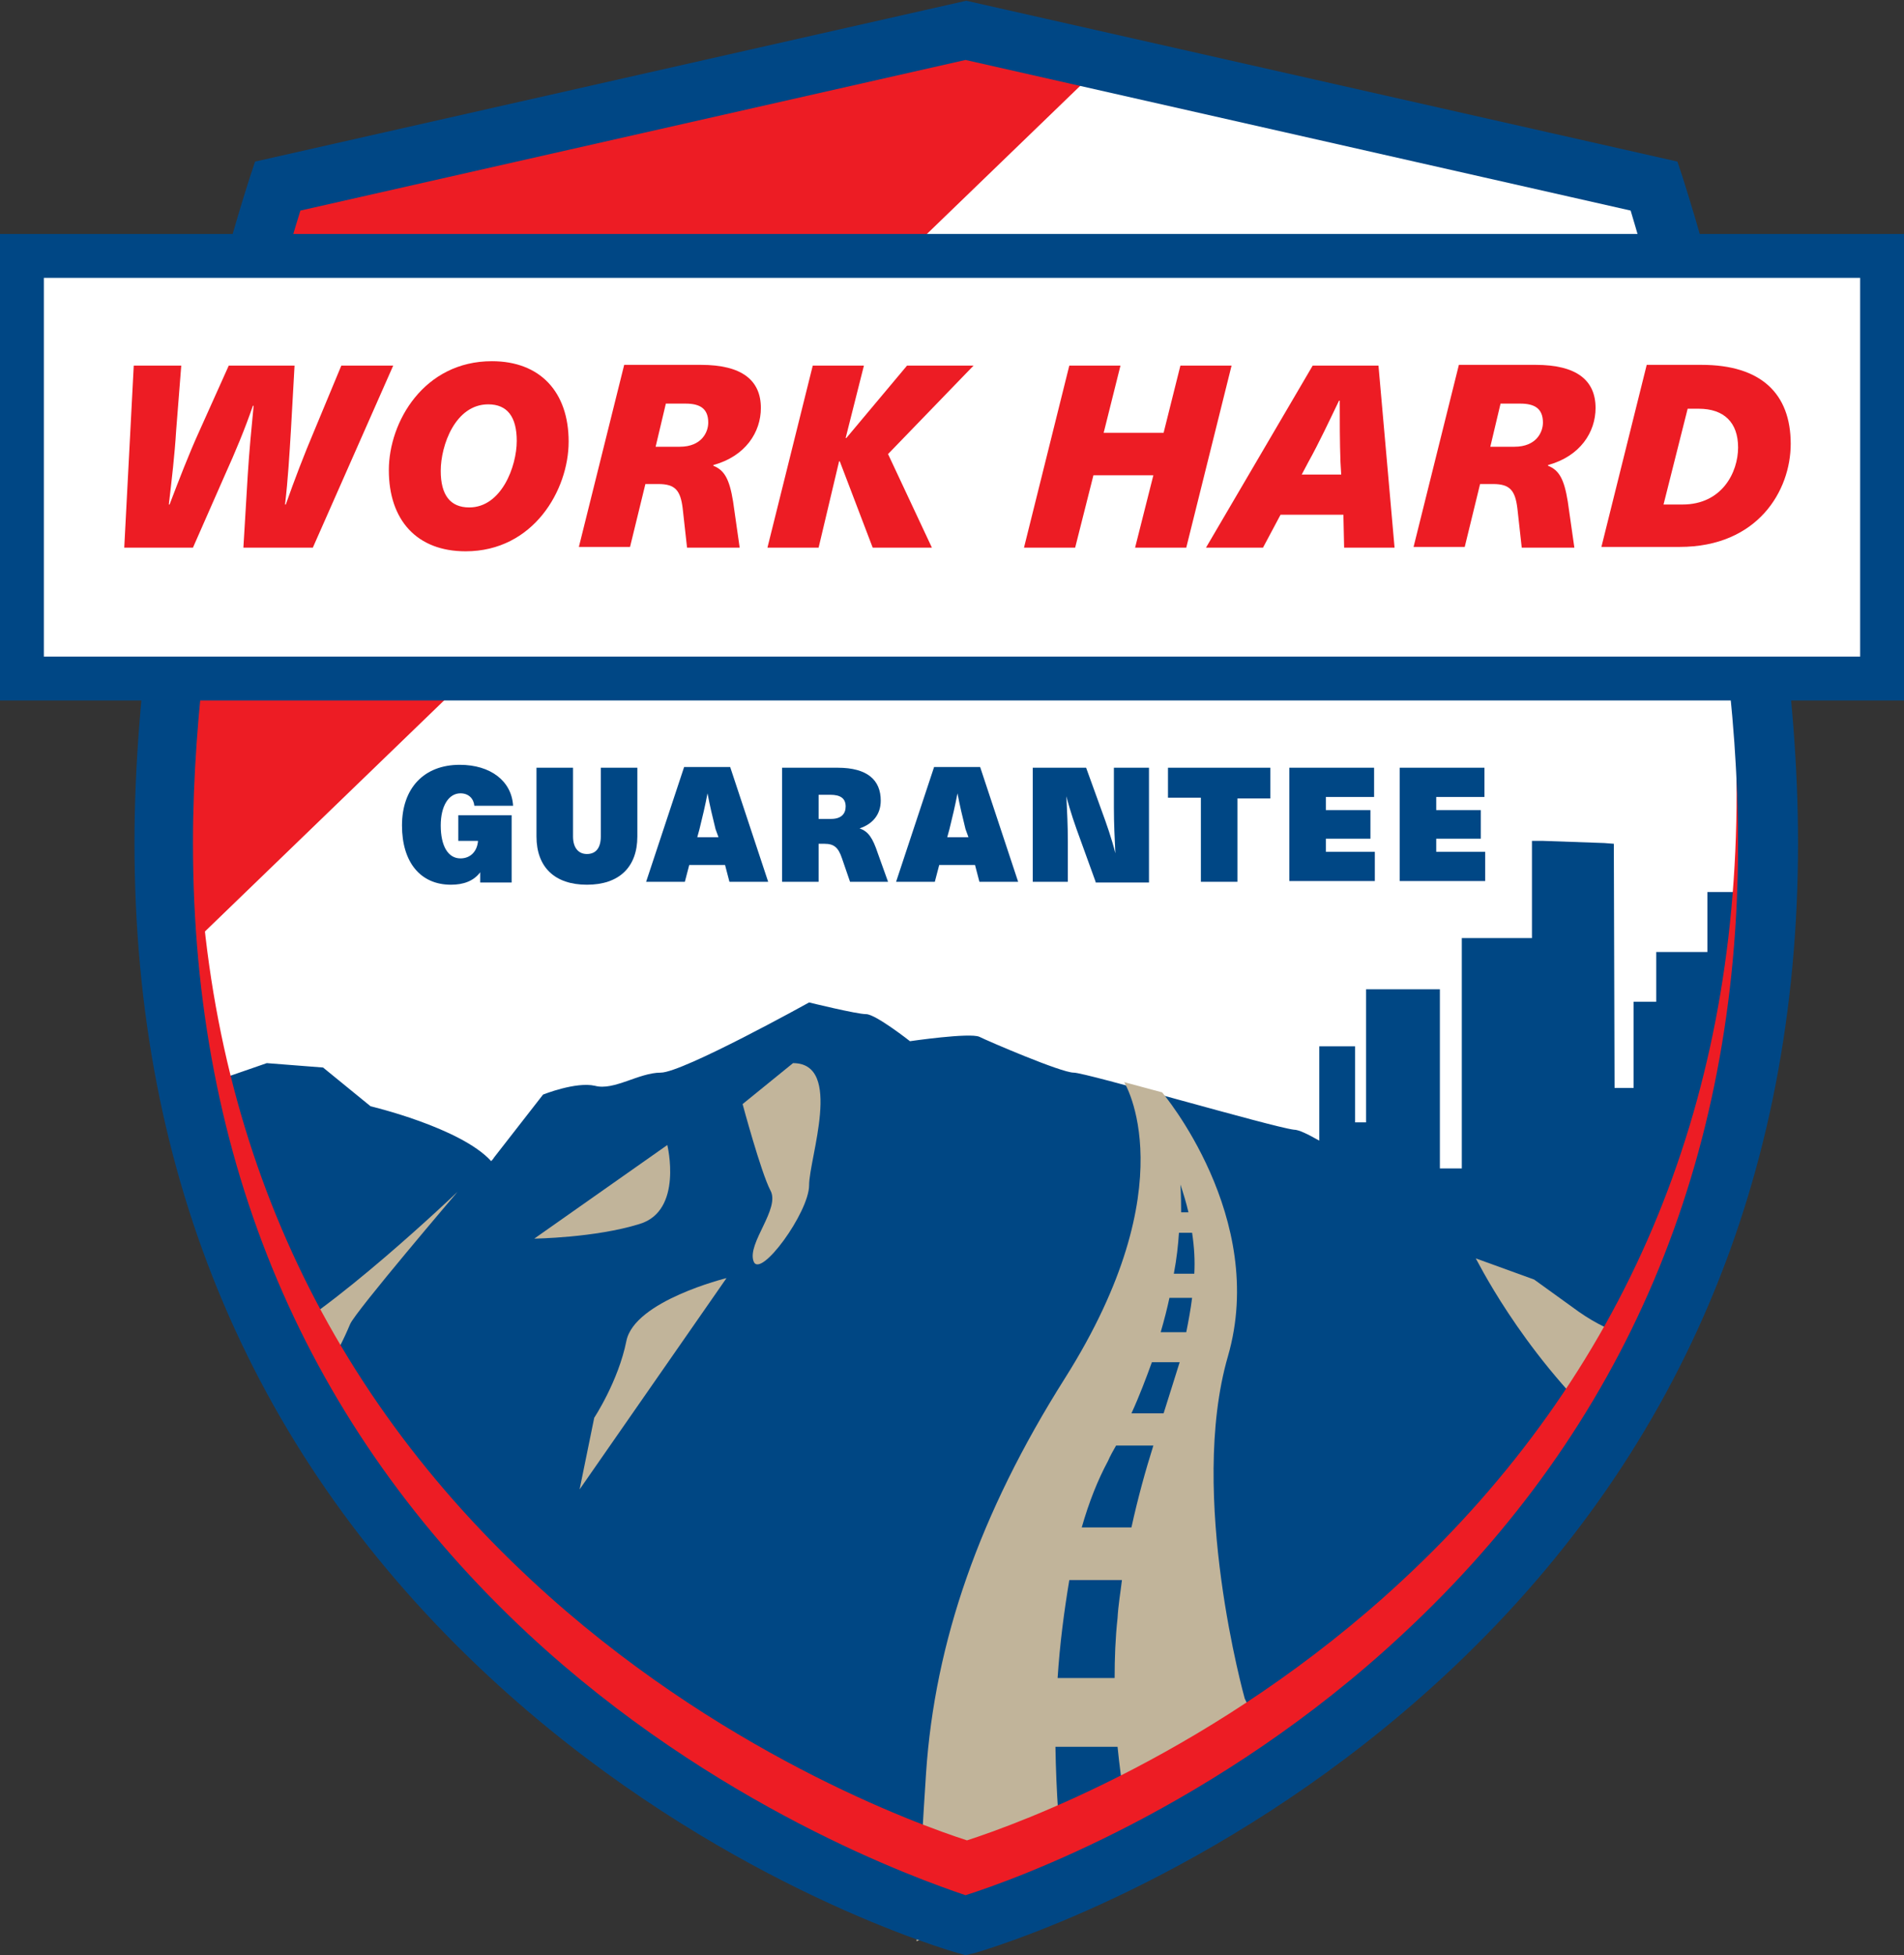 <?xml version="1.0" encoding="utf-8"?>
<!-- Generator: Adobe Illustrator 22.0.1, SVG Export Plug-In . SVG Version: 6.00 Build 0)  -->
<svg version="1.1" id="Layer_1" xmlns="http://www.w3.org/2000/svg" xmlns:xlink="http://www.w3.org/1999/xlink" x="0px" y="0px"
	 viewBox="0 0 260.5 267.4" style="enable-background:new 0 0 260.5 267.4;" xml:space="preserve">
<rect x="0" y="0" width="260.5" height="267.4" fill="#333333" stroke="none"/>
<style type="text/css">
	.st0{fill:#ED1C24;}
	.st1{fill:#FFFFFF;}
	.st2{fill:#004785;}
	.st3{fill:#004784;}
	.st4{fill:#C2B59B;}
	.st5{fill:#C1B49A;}
</style>
<g>
	<path class="st0" d="M226.3,25.4L132.1,4.1L37.9,25.4c0,0-15.6,47.2-15.6,89.9c0,105,89.3,141.9,109.8,148
		c20.5-6.1,109.8-43,109.8-148C241.9,72.6,226.3,25.4,226.3,25.4z"/>
</g>
<g>
	<path class="st0" d="M226,31.1c-0.3-0.4-0.7-1.4-1.1-2.5c0,0,0,0,0,0c-1.5-1.3-2.8-3.3-3.9-5c-0.2-0.3-0.3-0.5-0.4-0.7
		c-0.5-0.3-1.3-0.6-1.7-0.8c-0.7-0.2-1.6-0.5-1.8-0.6c-1.4-0.4-2.8-0.7-4.2-1c-11.4-2.5-22.9-4.6-34.3-7.1c-2.8-0.6-5.7-1.3-8.5-1.8
		c-1.1-0.2-2.1-0.4-3.2-0.6c-0.1,0-2.5-0.3-2.7-0.3c-6.5-0.7-13.4-0.9-19.5-3.4c-3.1-1.2-5.8-2.7-8.7-4.2c-0.7,0.4-1.4,0.7-2.2,1
		c-2.1,1.1-4.3,1.6-6.7,1.5h-0.1c-2.5,0-4.9-0.5-7.2-1.6c-6.7,2.4-13.5,4.3-20.5,5.9c-10.6,2.5-20.5,7.2-31.2,9.6
		c-5.5,1.3-11,2.2-16.5,3.3c-4.4,0.8-8.7,1.9-13,2.2c-0.8,6.8-5.9,12.6-12.6,14.8c-0.8,0.3-1.7,0.4-2.5,0.5v103.7
		c0.6,0.5,1.2,1,1.8,1.6c1.7,1.6,2.9,3.4,3.6,5.6c1.1,2.1,1.6,4.3,1.5,6.7v0.1h206.9c0.3-3.4,1.8-6.6,4-9.2V39.7
		C235.4,39.7,229.6,36.1,226,31.1z"/>
</g>
<g>
	<path class="st1" d="M122.7,261.8c0.5,0.5,1,1,1.4,1.5c4.2-0.6,8.3-1.3,12.3-2.1c0.1,0,0.1,0,0.2-0.1c1.2-0.5,2.4-1,3.6-1.4
		c0.3-0.1,0.6-0.2,0.8-0.3c0.2-0.1,0.4-0.2,0.8-0.3c2.6-1.1,5.1-2.3,7.6-3.5c5-2.4,9.9-5,14.7-7.8c5-2.9,9.9-6,14.6-9.3
		c1.7-1.2,3.4-2.4,5-3.7c0,0,2.2-1.7,2.3-1.8c1.2-1,2.3-1.9,3.5-2.9c8.7-7.4,16.6-15.7,23.9-24.5c1.8-2.1,4-3.5,6.5-4.3
		c6.9-12.7,12.5-27.4,17.1-44.4l10.7-108.4c-1.3-4.9-2.1-9.6-2.7-14.3c-0.3,0.1-0.6,0.2-0.9,0.3c-9.6,3.1-17.8-3.7-21.2-12.1
		c-0.1-0.1-0.1-0.3-0.2-0.4c-10.5-1.7-20.4-5.5-30.8-7.9c-12.7-2.9-25.5-5-38.4-6.9c-0.3,0-0.6-0.1-0.8-0.2L21.2,134
		c1.7,8.8,4.7,17.1,4.6,26.2c0.6,1.1,1.1,2.3,1.4,3.6c0.2,0.8,0.4,1.6,0.5,2.4c0.4,1.8,1,3.6,1.6,5.4c0.1,0.2,1,2.2,1.2,2.7
		c0.7,1.3,1.4,2.6,2.2,3.9c2.9,4.9,6.3,9.5,9.6,14.2c3.3,4.8,6,9.9,9.2,14.8c0.1,0.2,1.7,2.3,1.7,2.4c0.7,0.8,1.4,1.7,2.2,2.5
		c1.9,2.1,4,4.1,6.1,6c2.3,2.1,4.8,4.1,7.2,6.1c0.1,0.1,0.2,0.2,0.3,0.2c0.2,0.1,0.4,0.3,0.6,0.5c1.3,0.9,2.5,1.9,3.8,2.8
		c5.1,3.8,10.3,7.5,15.4,11.3c5.4,4,10.7,8.3,16.4,11.8C111.2,254.4,117.3,256.9,122.7,261.8z"/>
</g>
<g>
	<path class="st2" d="M70.2,110.2h-5.3c-0.1-1-0.8-1.7-1.9-1.7c-1.6,0-2.7,1.7-2.7,4.4c0,2.8,1,4.5,2.7,4.5c1.4,0,2.3-1,2.4-2.4
		h-2.7v-3.5h7.3v9.2h-4.3v-1.4h0c-0.9,1.2-2.3,1.7-4,1.7c-4.2,0-6.7-3.1-6.7-8.1c0-5.1,3-8.3,7.9-8.3
		C67.1,104.6,70,106.8,70.2,110.2z"/>
	<path class="st2" d="M87.2,114.4c0,4.2-2.5,6.6-6.9,6.6s-6.9-2.4-6.9-6.6V105h5v9.4c0,1.5,0.7,2.4,1.9,2.4s1.9-0.8,1.9-2.4V105h5
		V114.4z"/>
	<path class="st2" d="M94.3,118.3l-0.6,2.3h-5.3l5.2-15.7h6.3l5.2,15.7h-5.3l-0.6-2.3H94.3z M97.9,113.4c-0.4-1.6-0.8-3.3-1.1-4.9h0
		c-0.3,1.6-0.7,3.3-1.1,4.9l-0.3,1.1h2.9L97.9,113.4z"/>
	<path class="st2" d="M114.6,105c4.1,0,5.9,1.7,5.9,4.5c0,1.9-1.1,3.2-2.9,3.8v0c1.2,0.4,1.8,1.3,2.5,3.4l1.4,3.9h-5.2l-1.1-3.2
		c-0.5-1.5-1.1-2-2.4-2H112v5.2h-5V105H114.6z M112,112h1.7c1.4,0,2-0.7,2-1.7c0-1.1-0.7-1.6-2.1-1.6H112V112z"/>
	<path class="st2" d="M128.5,118.3l-0.6,2.3h-5.3l5.2-15.7h6.3l5.2,15.7H134l-0.6-2.3H128.5z M132.1,113.4c-0.4-1.6-0.8-3.3-1.1-4.9
		h0c-0.3,1.6-0.7,3.3-1.1,4.9l-0.3,1.1h2.9L132.1,113.4z"/>
	<path class="st2" d="M149.9,120.6l-2.1-5.8c-0.7-1.9-1.4-3.9-1.9-5.9h0c0.1,2.1,0.2,4.1,0.2,6.2v5.5h-4.8V105h7.3l2.1,5.8
		c0.7,1.9,1.4,3.9,1.9,5.9h0c-0.1-2.1-0.2-4.1-0.2-6.2V105h4.8v15.7H149.9z"/>
	<path class="st2" d="M169.3,109.1v11.5h-5v-11.5h-4.5V105h14v4.2H169.3z"/>
	<path class="st2" d="M181.4,109v1.8h6.1v3.9h-6.1v1.8h6.7v4h-11.7V105H188v4H181.4z"/>
	<path class="st2" d="M196.5,109v1.8h6.1v3.9h-6.1v1.8h6.7v4h-11.7V105h11.6v4H196.5z"/>
</g>
<path class="st3" d="M233.6,122v8.2h-7v6.8h-3.1v11.8h-2.6l-0.1-33.4l-1.3-0.1l-8.5-0.3h-1.4v13.3h-9.6v31.5H197v-24.5h-10.1v18.2
	h-1.5v-10.4h-4.9V156c-1.6-0.9-2.8-1.5-3.5-1.5c-3.1-0.4-28.4-7.8-30.1-7.8c-1.7,0-11.7-4.3-12.9-4.9c-1.3-0.6-9.5,0.6-9.5,0.6
	s-4.7-3.7-6-3.7s-7.8-1.6-7.8-1.6s-17.3,9.6-20.3,9.6s-6.4,2.5-9,1.8c-2.6-0.6-7.1,1.2-7.1,1.2l-6.7,8.6c0,0-0.1,0.2-0.4,0.5
	c-4.2-4.6-16.5-7.5-16.5-7.5l-6.5-5.3l-7.7-0.6l-5.2,1.8l-3.9,3.1c0,0-0.3-0.2-0.9-0.5c0.2,1.8,0.2,3.7,0,5.5
	c0.3,0.5,0.5,1.1,0.7,1.7c1.9,4.9,5.2,11.8,7.5,18.8c0.9,2.8,1.5,5.6,2.3,8.4c0.1,0.2,0.7,1.9,0.9,2.6c0.4,0.8,1,2,1.1,2.2
	c1.5,2.6,3.2,5,5,7.4c0.3,0.4,1.2,1.4,1.8,2.2c0.1,0.2,0.3,0.3,0.4,0.5c1.3,1.4,2.7,2.9,4,4.5c0.2,0.8,0.4,1.5,0.5,2.2
	c0.4,0.4,0.7,0.8,0.8,1c3.5,3.6,6.8,7.4,10.5,10.8c2.1,1.9,4.3,3.8,6.6,5.6c0.2,0.2,0.5,0.4,0.9,0.7c1,0.7,1.9,1.4,2.9,2.1
	c3.8,2.7,7.7,5.4,11.6,8c7.6,5.2,15.7,9.7,24,13.5c0,0,3,1.3,3,1.3c0.8,0.3,1.6,0.6,2.4,0.9c2.1,0.8,4.3,1.6,6.5,2.4
	c4.1,1.4,8.3,2.7,12.5,3.8c2,0.6,3.9,1,5.8,1.5c1.4-0.4,2.7-0.9,4.1-1.3c1.4-0.5,1.7-0.7,1.1-0.4l3.3-1.4c1.1-0.5,2.3-0.9,3.4-1.4
	c-0.1,0,3-1.2,3.2-1.3c0.9-0.4,1.9-0.8,2.8-1.3c5-2.3,10-4.8,14.7-7.6c2.4-1.4,4.8-2.9,7.1-4.5c0.2-0.1,1.7-1.3,2.3-1.7
	c0.8-0.7,2-1.8,1.9-1.7c7.5-6.8,12.9-15.5,19.5-23.1c3.1-3.6,6.7-6.8,10.1-10.2c0.9-0.9,1.8-1.9,2.7-2.9c0.1-0.2,0.7-0.9,1.1-1.4
	c0.3-0.5,0.9-1.3,1-1.5c0.8-1.2,1.5-2.5,2.2-3.7c1.3-2.3,2.5-4.6,3.7-7c0.6-1.3,1.3-2.7,1.9-4c0.1-0.1,0.3-0.7,0.5-1.1
	c0.9-2.3,1.7-4.7,2.5-7.1h3.2c0.1-0.2,0.2-0.4,0.3-0.6c0.3-0.6,1.1-2.3,1.2-2.5c0.6-1.6,1.2-3.2,1.7-4.8c1.1-3.5,2-7,2.7-10.6
	c0.3-1.5,0.6-3.1,0.8-4.7c-0.1,0.2,0.4-3.7,0.4-4.3c0.3-3.3,1.2-6.3,2.8-8.9V122H233.6z"/>
<g>
	<path class="st4" d="M101.6,151c0,0,2.5,9.3,3.8,11.8c1.4,2.5-3.2,7.2-2.3,9.7c0.9,2.5,7.6-6.7,7.6-10.4s4.7-16.7-2.2-16.7
		L101.6,151z"/>
</g>
<g>
	<path class="st5" d="M46.6,202.9c2.1,3,4.3,5.9,6.5,8.9l-2.2-15.9c0,0-2.8,2.5-5.5,5.4C45.8,201.8,46.2,202.4,46.6,202.9z"/>
</g>
<g>
	<path class="st5" d="M91.3,156.6l-18.2,12.8c0,0,8.3-0.1,14.4-2C93.5,165.6,91.3,156.6,91.3,156.6z"/>
</g>
<g>
	<path class="st5" d="M219.8,195.6c0.1-0.1,0.1-0.2,0.2-0.3c0.5-0.6,1.1-1.3,1.6-1.9c-0.2,0.2,1.9-2.6,2.4-3.2
		c1.5-2.1,3-4.3,4.6-6.3c-4.3-0.9-7.6-1-12.6-4.5l-6.1-4.4l-8-2.9C201.9,171.9,207.8,184.4,219.8,195.6z"/>
</g>
<g>
	<path class="st5" d="M36.1,183.9c1.4,1.2,2.7,2.5,3.8,4c0.8,1.1,1.4,2.2,1.9,3.3c2.2-2.6,4.3-5.8,6.1-10.1
		c0.7-1.7,14.7-18.1,14.7-18.1S44.8,180,36.1,183.9z"/>
</g>
<g>
	<path class="st5" d="M170.3,232.3c0,0-7.8-27.8-2.3-46.8s-9-36.1-9-36.1l-5.2-1.4c0,0,8.7,13.9-8.1,40.5
		c-11.7,18.5-17.8,36.1-19,54c-0.4,6.1-0.9,14.5-1.3,23c0.2-0.1,0.5-0.2,0.7-0.3c7.2-3,13.4-5.5,19.6-8.1c-0.8-6-1.2-12.2-1.3-18.2
		h8.5c0.5,5,1.3,9.8,2.3,14.1c0.9-0.4,1.8-0.8,2.7-1.2c3-1.4,6.1-2.7,9.1-4c2.1-2.2,4.8-4,7.7-5.2c-0.8,0.3-0.9,0.4,0.4-0.2
		c-0.1,0-0.2,0.1-0.4,0.2c0.1-0.1,0.3-0.1,0.4-0.2L170.3,232.3z M163.4,174.2h-2.8c0.4-2.1,0.6-4,0.7-5.6h1.8
		C163.4,170.6,163.5,172.4,163.4,174.2z M152.7,197.7h5.1c-1.1,3.5-2.1,7.1-3,11.2H148c1-3.5,2.2-6.5,3.6-9.1
		C151.9,199.1,152.3,198.4,152.7,197.7z M153.5,216.1c-0.2,1.7-0.5,3.4-0.6,5.2c-0.3,2.7-0.4,5.5-0.4,8.2h-7.8
		c0.3-4.7,0.9-9.2,1.6-13.4H153.5z M159.2,193.3h-4.4c1.1-2.4,2-4.8,2.8-7h3.8C160.7,188.5,160,190.8,159.2,193.3z M158.8,182.2
		c0.5-1.7,0.9-3.3,1.2-4.7h3.1c-0.2,1.6-0.5,3.2-0.8,4.7H158.8z M162.6,165.8h-1c0-2.5-0.1-3.8-0.1-3.8
		C161.9,163.2,162.3,164.5,162.6,165.8z"/>
	<path class="st5" d="M145.7,257.3c3.2-1.3,6.3-2.6,9.6-4.1c0-0.1,0-0.1,0-0.2c-3.3,1.5-6.4,2.8-9.5,4.1
		C145.7,257.2,145.7,257.2,145.7,257.3z"/>
</g>
<g>
	<path class="st5" d="M99.4,174.8c0,0-12.6,3.1-13.7,8.6c-1.1,5.5-4.4,10.5-4.4,10.5l-2,9.8L99.4,174.8z"/>
</g>
<g>
	<path class="st0" d="M243.1,130.2c0.1-0.4,0.1-0.7,0.2-1c0-0.1,0-0.3,0.1-0.6c0.1-1.2,0.2-2.4,0.3-3.6c0.2-2.4,0.3-4.8,0.4-7.2
		c0.2-5.1,0.4-10.2,0.8-15.3c0-0.2,0-0.3,0.1-0.5c-2.6-4.6-1.9-10.1,0.5-14.7c-1.9-19.6-6-38.3-9.4-51.5c-1.3-0.4-2.6-1-3.8-1.8
		c-1.6-1.1-3.2-2.3-4.7-3.6c-0.1-0.1-0.1-0.1-0.1-0.1c-0.6-0.3-1.7-0.7-2.5-1.1c4.4,15.7,12.6,48.8,12.6,79.2
		c0,43.3-15.4,79.6-45.8,107.8c-25.2,23.4-52.7,33.3-59.5,35.5c-6.8-2.2-34.3-12.1-59.5-35.5c-30.4-28.2-45.8-64.5-45.8-107.8
		c0-33.8,10.2-71.1,14-83.9c-2.6,3.2-5.8,5.9-8.7,8.8c-1.2,1.2-2.5,2.1-3.9,2.9c-3,11.9-6.6,28.2-8.7,45.6c1.5,2.5,2.3,5.4,2,8.4
		c-0.4,3.8-0.9,7.5-1.3,11.3c-0.2,1.9-0.4,3.8-0.4,5.6c0,1,0,2.1,0.1,3.1l-0.2-2c-0.3,0.2,1.9,11.6,1.9,11.6c0.3,3.6,0,7.4-1,10.9
		c-0.3,0.9-0.6,1.8-1,2.6c4.9,35.1,20.7,65.2,47,89.6c28.2,26.2,58.5,36.2,64.3,37.9l1.3,0.4l1.3-0.4c5.8-1.7,36.1-11.7,64.3-37.9
		c24.6-22.8,39.9-50.6,45.9-82.8C242.7,136.8,242.6,133.4,243.1,130.2z"/>
</g>
<g>
	<path class="st2" d="M132.1,267.4l-1.1-0.3c-5.8-1.7-36-11.7-64.1-37.8c-32.2-29.9-48.5-68.2-48.5-114c0-42.8,15.2-89.2,15.8-91.1
		l0.7-2.1l97.3-22l97.3,22l0.7,2.1c0.6,2,15.8,48.3,15.8,91.1c0,45.8-16.3,84.2-48.5,114c-28.2,26.1-58.4,36.1-64.1,37.8
		L132.1,267.4z M41.1,28.8c-3,9.6-14.7,50.1-14.7,86.5c0,43.5,15.5,79.9,45.9,108.2c25.4,23.6,53.3,33.5,59.8,35.7
		c6.6-2.1,34.4-12,59.8-35.7c30.5-28.3,45.9-64.7,45.9-108.2c0-36.4-11.8-76.8-14.7-86.5L132.1,8.2L41.1,28.8z"/>
</g>
<rect x="3" y="35" class="st1" width="254.5" height="57.8"/>
<path class="st2" d="M260.5,95.8H0L0,32h260.5L260.5,95.8z M6,89.8h248.5l0-51.8H6L6,89.8z"/>
<g>
	<path class="st0" d="M33.3,74.9l0.6-10c0.2-3.2,0.5-6.3,0.8-9.4h-0.1c-1.1,3.2-2.4,6.3-3.8,9.4l-4.4,10h-9.4l1.3-24.9h6.5l-0.7,8.9
		c-0.2,3.3-0.6,6.7-1,10.1h0.1c1.3-3.4,2.6-6.8,4.1-10.1l4-8.9h9l-0.5,8.9c-0.2,3.3-0.4,6.7-0.8,10.1h0.1c1.2-3.4,2.5-6.8,3.9-10.1
		l3.7-8.9h7.1L42.8,74.9H33.3z"/>
	<path class="st0" d="M77.8,60.4c0,6.6-4.8,15-14.1,15c-6.7,0-10.5-4.3-10.5-11.1c0-6.6,4.8-14.9,14.1-14.9
		C73.9,49.4,77.8,53.6,77.8,60.4z M60.3,64.4c0,3.3,1.3,5,3.9,5c4.4,0,6.5-5.6,6.5-9.1c0-3.3-1.3-5-3.9-5
		C62.3,55.3,60.3,60.9,60.3,64.4z"/>
	<path class="st0" d="M95.9,49.9c5.6,0,8.2,2.1,8.2,5.9c0,3.3-2.1,6.6-6.5,7.8v0.1c1.5,0.6,2.2,1.8,2.7,4.9l0.9,6.3H94l-0.6-5.4
		c-0.3-2.4-1-3.3-3.3-3.3h-1.8l-2.1,8.6h-7l6.2-24.9H95.9z M89.7,61.1H93c3,0,3.9-2,3.9-3.3c0-1.9-1.1-2.6-3.1-2.6h-2.7L89.7,61.1z"
		/>
	<path class="st0" d="M127.5,74.9h-8.1l-4.5-11.8h-0.1L112,74.9h-7l6.2-24.9h7l-2.5,9.9h0.1l8.3-9.9h9.1l-11.7,12.1L127.5,74.9z"/>
	<path class="st0" d="M155.3,74.9l2.5-9.9h-8.2l-2.5,9.9h-7l6.2-24.9h7l-2.3,9.2h8.2l2.3-9.2h7l-6.2,24.9H155.3z"/>
	<path class="st0" d="M175.2,70.4l-2.4,4.5H165l14.6-24.9h9l2.2,24.9h-6.9l-0.1-4.5H175.2z M183.4,63.2c-0.1-2.7-0.1-5.7-0.1-8.4
		h-0.1c-1.3,2.7-2.7,5.7-4.2,8.4l-0.9,1.7h5.4L183.4,63.2z"/>
	<path class="st0" d="M210.1,49.9c5.6,0,8.2,2.1,8.2,5.9c0,3.3-2.1,6.6-6.5,7.8v0.1c1.5,0.6,2.2,1.8,2.7,4.9l0.9,6.3h-7.2l-0.6-5.4
		c-0.3-2.4-1-3.3-3.3-3.3h-1.8l-2.1,8.6h-7l6.2-24.9H210.1z M203.9,61.1h3.3c3,0,3.9-2,3.9-3.3c0-1.9-1.1-2.6-3.1-2.6h-2.7
		L203.9,61.1z"/>
	<path class="st0" d="M232.8,49.9c8.1,0,12.2,3.9,12.2,10.8c0,6.4-4.5,14.1-15.2,14.1h-10.7l6.2-24.9H232.8z M227.6,69h2.6
		c5.4,0,7.6-4.4,7.6-7.8c0-3.4-1.9-5.3-5.4-5.3h-1.5L227.6,69z"/>
</g>
</svg>
